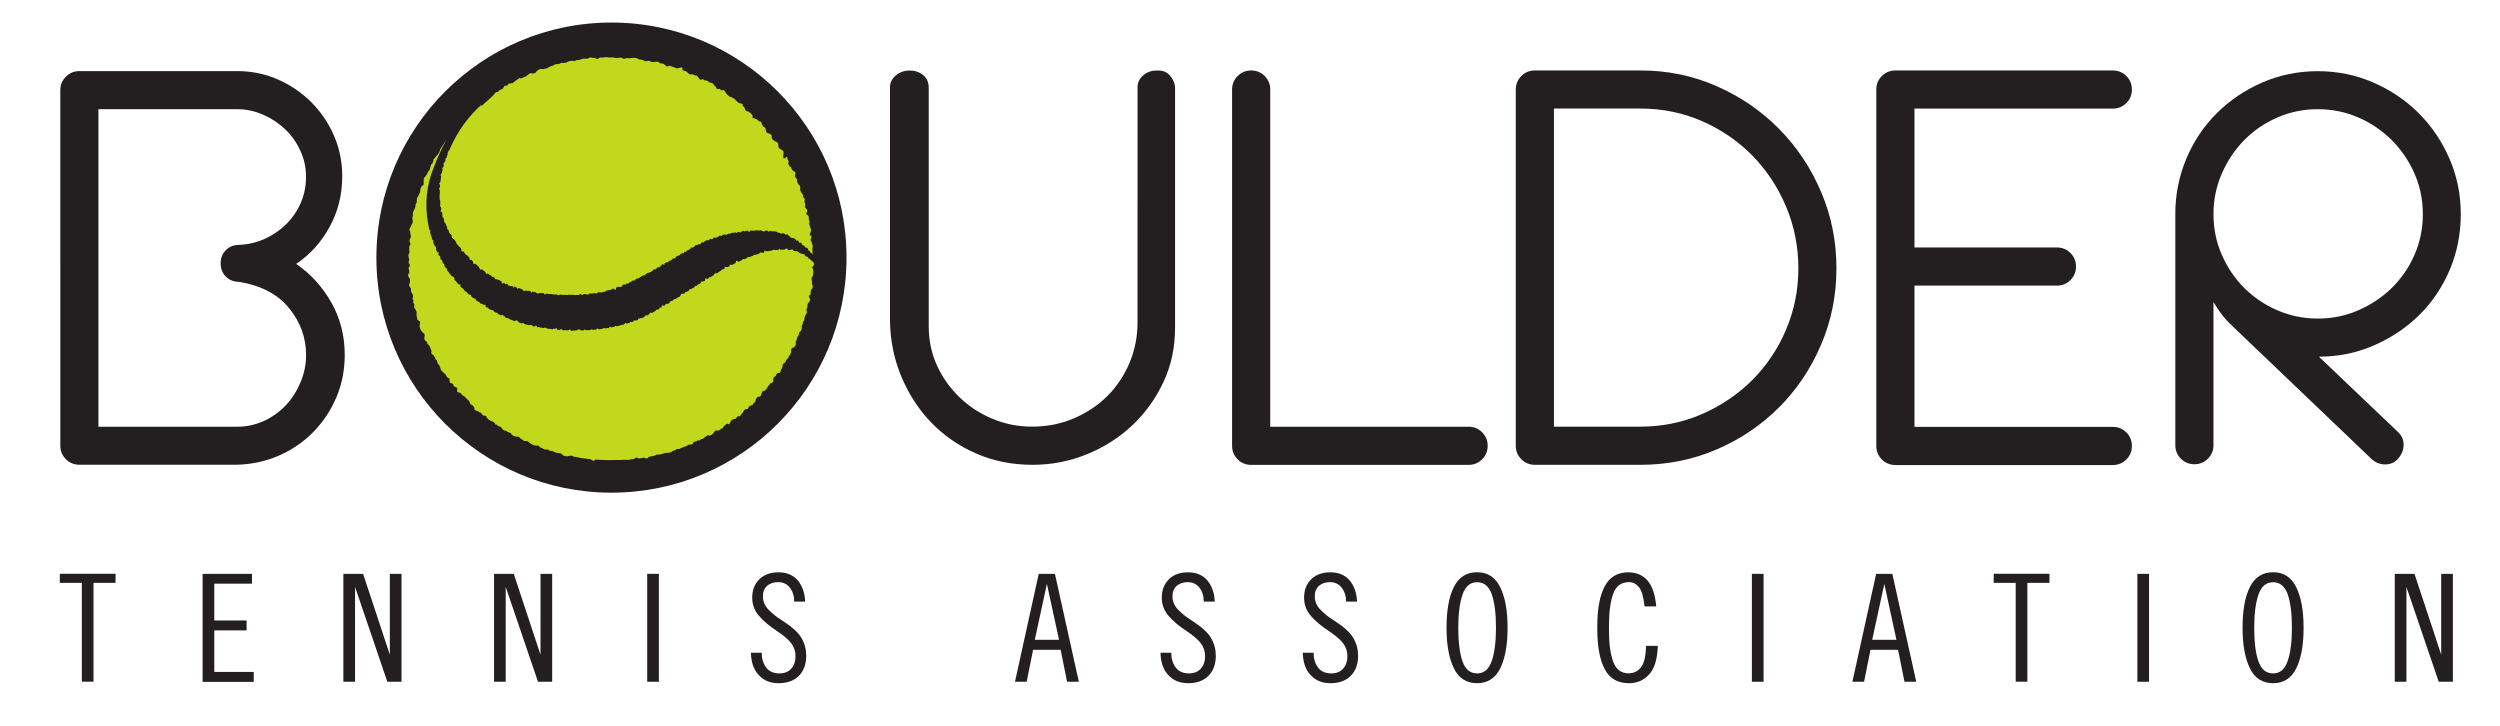 <svg xmlns="http://www.w3.org/2000/svg" id="uuid-d8222717-e9e1-4559-87c8-328c25bbd7ac" viewBox="0 0 310.45 90.12"><path d="M7.49,11.2c0-.66.23-1.22.69-1.68s1.02-.69,1.68-.69h19.6c1.78,0,3.46.34,5.03,1.03,1.58.69,2.96,1.63,4.16,2.82,1.19,1.2,2.14,2.58,2.82,4.16.69,1.58,1.03,3.25,1.03,5.03,0,2.29-.52,4.39-1.56,6.29-1.04,1.91-2.43,3.45-4.16,4.61,1.78,1.22,3.23,2.81,4.35,4.77,1.12,1.96,1.68,4.13,1.68,6.52,0,1.88-.34,3.64-1.03,5.26-.69,1.63-1.64,3.06-2.86,4.31-1.22,1.25-2.64,2.22-4.27,2.94-1.63.71-3.36,1.09-5.19,1.14H9.86c-.66,0-1.22-.23-1.68-.69s-.69-1.02-.69-1.68V11.2ZM27.4,32.7c0-.66.22-1.21.65-1.64s.98-.65,1.64-.65c1.12-.05,2.19-.3,3.2-.76,1.02-.46,1.91-1.07,2.67-1.83.76-.76,1.36-1.64,1.79-2.63.43-.99.65-2.07.65-3.24s-.23-2.19-.69-3.2c-.46-1.02-1.08-1.91-1.87-2.67s-1.7-1.37-2.75-1.83c-1.04-.46-2.12-.69-3.24-.69H12.22v39.43h17.24c1.17,0,2.27-.24,3.32-.72,1.04-.48,1.94-1.13,2.71-1.94s1.37-1.77,1.83-2.86c.46-1.09.69-2.22.69-3.39,0-2.14-.7-4.07-2.1-5.8-1.4-1.73-3.47-2.82-6.22-3.28-.66,0-1.21-.22-1.64-.65-.43-.43-.65-.98-.65-1.64Z" fill="#231f20"></path><path d="M128.22,57.72c-2.54,0-4.88-.47-7.02-1.41-2.14-.94-3.98-2.21-5.53-3.81-1.55-1.6-2.78-3.48-3.7-5.64-.92-2.16-1.4-4.46-1.45-6.9V10.82c0-.56.24-1.04.72-1.45.48-.41,1.05-.61,1.72-.61s1.22.19,1.68.57c.46.38.69.9.69,1.56v29.59c0,1.78.34,3.42,1.03,4.92s1.63,2.82,2.82,3.96c1.19,1.14,2.57,2.03,4.12,2.67s3.17.95,4.84.95c1.88,0,3.62-.34,5.22-1.03,1.6-.69,2.99-1.61,4.16-2.78s2.08-2.54,2.75-4.12c.66-1.58.99-3.25.99-5.03V10.82c0-.56.23-1.04.69-1.45.46-.41,1.02-.61,1.68-.61.71-.05,1.27.17,1.68.65.41.48.61,1,.61,1.56v29.74c0,2.44-.48,4.69-1.45,6.75-.97,2.06-2.26,3.85-3.89,5.38-1.63,1.53-3.51,2.72-5.64,3.58-2.14.87-4.37,1.3-6.71,1.3Z" fill="#231f20"></path><path d="M153,11.12c0-.66.23-1.22.69-1.68s1.02-.69,1.68-.69,1.22.23,1.68.69c.46.46.69,1.02.69,1.68v41.87h24.63c.66,0,1.22.23,1.68.69.46.46.69,1.02.69,1.68s-.23,1.22-.69,1.68-1.02.69-1.68.69h-27c-.66,0-1.22-.23-1.68-.69s-.69-1.02-.69-1.68V11.12Z" fill="#231f20"></path><path d="M190.6,57.72c-.66,0-1.22-.23-1.68-.69s-.69-1.02-.69-1.68V11.12c0-.66.23-1.22.69-1.68s1.02-.69,1.68-.69h13.12c3.36,0,6.51.65,9.46,1.95,2.95,1.3,5.53,3.06,7.74,5.3,2.21,2.24,3.95,4.84,5.22,7.82,1.27,2.97,1.91,6.14,1.91,9.5s-.64,6.52-1.91,9.49c-1.27,2.97-3.01,5.57-5.22,7.78s-4.79,3.95-7.74,5.22c-2.95,1.27-6.1,1.91-9.46,1.91h-13.12ZM223.32,33.31c0-2.69-.51-5.25-1.53-7.67-1.02-2.41-2.42-4.52-4.19-6.33-1.78-1.8-3.86-3.23-6.25-4.27-2.39-1.04-4.93-1.56-7.63-1.56h-10.75v39.5h10.75c2.69,0,5.24-.52,7.63-1.56,2.39-1.04,4.47-2.45,6.25-4.23s3.18-3.86,4.19-6.25c1.02-2.39,1.53-4.93,1.53-7.63Z" fill="#231f20"></path><path d="M233,11.12c0-.66.23-1.22.69-1.68s1.02-.69,1.68-.69h27c.66,0,1.22.23,1.68.69s.69,1.02.69,1.68-.23,1.22-.69,1.68c-.46.46-1.02.69-1.68.69h-24.63v17.24h17.69c.66,0,1.22.23,1.68.69.46.46.69,1.02.69,1.68s-.23,1.22-.69,1.68-1.02.69-1.68.69h-17.69v17.54h24.63c.66,0,1.22.23,1.68.69.46.46.69,1.02.69,1.68s-.23,1.22-.69,1.68-1.02.69-1.68.69h-27c-.66,0-1.22-.23-1.68-.69s-.69-1.02-.69-1.68V11.12Z" fill="#231f20"></path><path d="M277.31,40.56c-.25-.2-.58-.53-.99-.99-.41-.46-.89-1.14-1.45-2.06v17.77c0,.66-.23,1.22-.69,1.68-.46.46-1.02.69-1.68.69s-1.22-.23-1.68-.69c-.46-.46-.69-1.02-.69-1.68v-28.68c0-2.44.46-4.74,1.37-6.9s2.17-4.04,3.78-5.64,3.48-2.87,5.64-3.81c2.16-.94,4.46-1.41,6.9-1.41s4.74.47,6.9,1.41c2.16.94,4.04,2.21,5.64,3.81s2.87,3.48,3.81,5.64c.94,2.16,1.41,4.46,1.41,6.9s-.46,4.74-1.37,6.9c-.92,2.16-2.17,4.03-3.78,5.61-1.6,1.58-3.47,2.83-5.61,3.77-2.14.94-4.42,1.41-6.86,1.41l9.76,9.3c.51.46.76.99.76,1.6s-.2,1.17-.61,1.68c-.41.51-.94.78-1.6.8-.66.03-1.25-.19-1.75-.65l-17.24-16.47ZM274.87,26.6c0,1.78.34,3.46,1.03,5.03s1.61,2.95,2.78,4.12c1.17,1.17,2.54,2.1,4.12,2.78,1.58.69,3.25,1.03,5.03,1.03s3.46-.34,5.03-1.03c1.58-.69,2.96-1.61,4.16-2.78,1.19-1.17,2.13-2.54,2.82-4.12s1.03-3.25,1.03-5.03-.34-3.46-1.03-5.03c-.69-1.58-1.63-2.96-2.82-4.16-1.2-1.19-2.58-2.14-4.16-2.82-1.58-.69-3.25-1.03-5.03-1.03s-3.46.34-5.03,1.03c-1.58.69-2.95,1.63-4.12,2.82-1.17,1.2-2.1,2.58-2.78,4.16-.69,1.58-1.03,3.25-1.03,5.03Z" fill="#231f20"></path><circle cx="75.93" cy="31.99" r="29.19" fill="#231f20"></circle><path d="M59.81,12.98c-1.51,1.35-2.92,3.14-3.99,5.6,0,0,0,.02-.01.03-.14.15-.27.41-.22.53,0,0,0,.02,0,.02-.04.09-.07.19-.11.29,0,.01-.01.03-.02.04.08.16-.3.16-.12.33,0,.01,0,.03-.01.04-.03.08-.06.17-.08.25,0,.01,0,.03-.01.04-.19,0-.19.26-.12.38,0,.01,0,.03-.01.04,0,.01,0,.03-.01.04,0,.01,0,.03-.01.04-.03.13-.28.25-.11.38,0,.01,0,.03-.01.04-.04.13-.07.26-.11.39,0,.01,0,.02,0,.04-.17.16-.17.29-.08.42,0,0,0,.02,0,.03-.04.22-.07.43-.09.64,0,0,0,.02,0,.03-.25.19-.12.19-.04.37,0,0,0,.02,0,.03,0,.08-.01.15-.02.23,0,0,0,.02,0,.03-.07.05-.19.17-.01.36,0,0,0,.02,0,.03,0,.1,0,.2,0,.3v.03c-.05.34-.05.72.06,1.05,0,0,0,.02,0,.03,0,.03,0,.05,0,.08,0,.01,0,.02,0,.03,0,.16-.12.42.08.54,0,0,0,.02,0,.02,0,.05.02.1.03.15,0,0,0,.02,0,.02.01.18-.24.44.08.37,0,0,0,.02,0,.02.02.09.04.18.07.26,0,0,0,.02,0,.02-.02.27-.02.39.16.51,0,0,0,.02,0,.02,0,.02.02.05.02.07,0,0,0,.02,0,.03.03.27.03.4.21.53,0,0,0,.01,0,.02.05.11.09.22.14.32,0,0,0,.02,0,.02.15.12-.05.34.15.41.02,0,.04.01.06.02.08.21.08.47.32.56,0,.01.02.03.02.04.03.05.06.09.08.14,0,0,0,.01.01.02-.1.21.15.34.28.42,0,.01.02.03.03.04.03.04.05.08.08.11,0,.01.02.03.03.04.1.09.12.35.25.45,0,0,.02.01.03.02.1.14.22.27.33.34,0,.01.02.02.03.03,0,.01.02.02.03.03,0,.01.02.02.03.03,0,.03.01.05.02.08,0,.01,0,.03,0,.04.16.09-.1.21.13.27,0,0,.02.01.03.02.05.02.11.04.18.03,0,.01.02.02.03.03,0,.01.02.02.03.03,0,.2.26.33.39.43.01.01.02.02.03.03.03.03.05.06.08.09,0,0,.02.02.03.03.24,0-.02.5.36.38,0,0,.01.01.02.02.03.03.07.07.1.1,0,0,.01.01.02.02.12.1,0,.48.36.35,0,0,.01.01.02.02.14.13.28.25.42.37,0,0,.01.01.02.02-.08.11.18.23.18.36,0,0,.13-.13.19-.07,0,0,.01.01.02.02.11.08.22.17.33.25,0,0,.01.02.02.02.07.03.07.41.31.21,0,0,.01,0,.02.01.09.06.18.12.27.18,0,0,.02,0,.02.01.2,0,.07.25.37.22,0,0,.02,0,.02.01.04.02.08.05.13.07.01,0,.02.01.03.02.03.3.28.17.43.24,0,0,.02,0,.02.01.13.07.25.13.38.19,0,0,.02,0,.02.01.05.1.05.43.29.22,0,0,.01-.01.02-.02.12.03.24.28.35.09,0,0,.02,0,.02,0,.02.01.05.02.07.03,0,0,.02.01.02.02.02.17.13.23.24.21.01,0,.03,0,.04,0,.12.18.25-.08.37.07,0,0,0,.02,0,.03.04.13.08.23.17,0,0,0,.02,0,.02,0,.05.02.11.04.16.06,0,0,.02,0,.02,0,.13,0,.13.38.34.13.01,0,.03,0,.04.01.11.04.22.08.33.11.01,0,.03,0,.04.01.09,0,.11.17.2.19.01,0,.02,0,.04,0,.1.13.19.04.27-.02.01,0,.02-.02.03-.02.08.09.2.1.38.06,0,0,.02,0,.03,0,.18-.08.19.49.33.14,0-.02.01-.04.02-.06.07.06.16.08.29.08.01,0,.03,0,.05,0,.14,0,.26.25.34.16.01,0,.02,0,.04,0,.04,0,.08,0,.13-.02,0,0,.02,0,.03-.02.16,0,.32,0,.49.01.01,0,.03,0,.04,0,.08-.02.09.34.34.07,0,0,.01-.02.02-.02.09.06.32.06.5.06.01,0,.03,0,.04,0,.19,0,.45.13.64.05.01,0,.03,0,.04,0,.14-.04.14.21.43.03.01,0,.03,0,.04,0,.04,0,.09,0,.13,0,.01,0,.03,0,.04,0,.1.04.2.05.31.03.03,0,.05-.01.08-.02.11.05.37.05.49,0,.02,0,.03,0,.05,0,.02,0,.03,0,.05,0,.08.02.15.03.21.03.01,0,.02,0,.04,0,.15-.1.36.08.53,0,.01,0,.03-.01.04-.02.09.04.32.04.5-.04.01,0,.03-.01.04-.02.07-.27.2.36.38-.03.01,0,.02,0,.03,0,.02,0,.05,0,.09-.01.02,0,.03,0,.05,0,.02,0,.03,0,.05,0,.02,0,.03,0,.05,0,.07.05.32.17.46-.06.02,0,.03,0,.05,0,.02,0,.03,0,.05,0,.02,0,.03,0,.05,0,.16,0,.34,0,.54-.05.02,0,.03,0,.05-.01.15.18.28-.07.37-.1.02,0,.03,0,.05,0,.02,0,.03,0,.05,0,0,0,.02,0,.02,0,.24.04.37.05.49-.04,0,0,.02-.02.03-.02.16.12.29-.13.37-.14.01,0,.03,0,.04-.01.01,0,.03,0,.04-.01.01,0,.03,0,.04-.01.17-.09.43.04.52-.15.01,0,.03,0,.04-.01.03,0,.06-.02.08-.03.01,0,.03,0,.04-.01.12-.14.25.24.38.11,0,0,0-.13.03-.25.01,0,.03-.01.04-.02.07-.02.14-.05.2-.07.01,0,.03-.01.04-.02.08.03.15.03.2.02,0,0,.02,0,.02,0,.22.09.22-.16.31-.23,0,0,.02,0,.02,0,.12-.17.35.03.42-.13,0-.01.01-.03.02-.05.21,0,.34,0,.41-.18,0,0,.01,0,.02-.01.13.05.23-.1.31-.15,0,0,.02-.01.03-.01.07-.15.33.11.36-.17,0,0,.02,0,.02-.01.08-.04.17-.08.25-.12.01,0,.02,0,.03-.01.17.04.3-.21.42-.22,0,0,.01,0,.02-.01.07-.04.14-.07.2-.11,0,0,.01,0,.02-.01.14-.12.27.13.31-.16,0,0,.01-.01.02-.02.1-.05.19-.11.29-.16,0,0,.02,0,.02-.01.07.06.15,0,.22-.07,0,0,.01-.01.02-.02.15.07.27-.18.36-.24.01,0,.02-.01.03-.02.02-.01.04-.03.07-.04,0,0,.02,0,.02-.01q.3,0,.35-.2s.01,0,.02-.01c.04-.02.07-.04.11-.06,0,0,.01,0,.02-.01q.3.04.31-.18s.01,0,.02-.01c.04-.02.07-.04.11-.06,0,0,.01,0,.02-.01-.04-.32.47.18.33-.2,0,0,.01,0,.02-.01.05-.03.1-.06.16-.09,0,0,.02,0,.03-.01.18-.14.31.12.33-.2,0,0,.01,0,.02-.01.22-.05.34-.05.46-.27,0,0,.01,0,.02-.01.11-.02.37-.02.37-.22,0,0,.01,0,.02-.01.05-.03.1-.06.15-.09,0,0,.02,0,.02-.01.18-.06.3-.06.35-.21,0,0,.01,0,.02-.01.04-.02.07-.04.11-.06,0,0,.01,0,.02-.01.18-.15.31.11.35-.2,0,0,.01,0,.02-.01,0,0,.01,0,.02-.01,0,0,.01,0,.02-.01.15.1.28-.16.35-.2,0,0,.01,0,.02-.01,0,0,.01,0,.02-.01,0,0,.01,0,.02-.01.1.07.22-.13.31-.18.01,0,.02-.01.03-.01.02-.23.4.02.43-.24,0,0,.01,0,.02-.01.02-.01.04-.02.06-.03,0,0,.01,0,.02-.01,0-.18.2-.09.33-.16.01,0,.02-.02.03-.03.14-.13.39.12.38-.19,0,0,.02,0,.02-.01.01,0,.03-.01.04-.02.01,0,.03-.01.04-.02.15-.14.28.11.33-.15.01,0,.03-.02.04-.02.08-.04.15-.07.23-.1.01,0,.03-.01.04-.02.15-.1.28.15.34-.14.01,0,.03-.01.04-.02,0,0,.02,0,.03-.01,0,0,.02,0,.03-.01.1.08.35.08.37-.14,0,0,.02,0,.03,0,.04-.01.07-.03.11-.04,0,0,.02,0,.03,0,.21.15.46-.1.53-.18,0,0,.02,0,.03,0,.03,0,.05-.02.08-.03,0,0,.02,0,.03,0,.18.12.3-.13.38-.11,0,0,.02,0,.03,0,.06-.02.13-.03.19-.05,0,0,.02,0,.03,0,.14.13.25.01.32-.05,0,0,.02-.01.02-.02.22-.01.35-.01.42-.11,0,0,.02,0,.03,0,.03,0,.06-.01.08-.02,0,0,.02,0,.03,0,.13,0,.23,0,.34-.04.01,0,.02,0,.03-.01.14.13.24.02.33-.05,0,0,.02-.01.03-.02.08-.02.34.24.41-.07,0,0,.02,0,.03,0,.03,0,.06,0,.08-.01,0,0,.02,0,.03,0,.17-.18.17.2.33-.03,0,0,.02,0,.03,0,.09,0,.17-.01.23-.02.01,0,.03,0,.04,0,.17.25.17.13.34-.03,0,0,.02,0,.03,0,.03,0,.06,0,.08,0,0,0,.02,0,.03,0,.19.04.32.04.57-.02,0,0,.02,0,.03,0,0,0,.02,0,.03,0,0,0,.02,0,.03,0,.17.05.3.05.38,0,0,0,.02,0,.03,0,.03,0,.06,0,.08,0,0,0,.02,0,.03,0,.05.05.09.08.13.09.01,0,.03,0,.04,0,.11.08.24.08.39-.06,0,0,.02,0,.03,0,.03,0,.05,0,.08,0,0,0,.02,0,.03,0,.09,0,.22.26.36.03,0,0,.02,0,.03,0,.03,0,.05,0,.08,0,0,0,.02,0,.03,0,.11.08.23.08.4.06,0,0,.02,0,.02,0,.03,0,.05,0,.08.01,0,0,.02,0,.03,0,.17,0,.28.16.43.16.01,0,.03,0,.04,0,.13-.02.25.23.47.06.01,0,.03,0,.04.01.08.02.15.05.22.07.01,0,.03.01.04.02-.01.19.37-.06.37.15.01,0,.03.01.04.02.04.01.1.09.16.14.01,0,.02.02.03.03.14.23.37.13.53.21.01,0,.02.01.03.02.21.01.11.36.32.24,0,0,.02,0,.03-.02.25.04.12.42.38.27,0,0,.01,0,.02.01.05.04.1.08.15.12,0,0,.02.02.03.02-.08.25.3.12.35.38,0,.01.02.02.03.03.05.05.1.09.19.08.01.01.02.02.03.03.15-.02.12.19.2.29,0,.01.02.02.03.03.23.04.1.29.31.28,0,0,.02.02.03.03.05.06.1.13.15.19,0-.25-.01-.51-.03-.76,0-.02,0-.05,0-.07.16-.26-.1-.51-.12-.78,0-.01-.02-.02-.02-.04-.02-.03-.05-.07-.08-.11,0-.02,0-.04,0-.05,0-.04.02-.07.04-.1,0-.02.02-.03.03-.05-.06-.14.19-.4-.07-.39-.01,0-.03-.02-.04-.02-.02-.02-.04-.03-.06-.05-.02-.31.23-.43.14-.66,0-.02,0-.05-.01-.07-.05-.21-.16-.42-.19-.56,0-.02,0-.05,0-.08,0-.08.02-.17.02-.26,0-.01.01-.03.01-.04,0-.02,0-.04,0-.06-.26-.35.12-.6-.37-.81,0-.02-.01-.04-.02-.06-.01-.08,0-.16.05-.25,0-.02.02-.04.03-.05.17-.32-.34-.44-.25-.64,0-.01,0-.03,0-.04,0-.04,0-.09.03-.14,0-.02,0-.05-.01-.07-.03-.14-.06-.28-.1-.41,0-.02,0-.04.02-.07.04-.15.07-.28-.16-.38,0-.01,0-.03,0-.04,0-.05,0-.11,0-.16,0-.02-.01-.05-.02-.07-.03-.09-.07-.18-.15-.26-.01-.02-.03-.04-.04-.07-.06-.09-.12-.18-.17-.27,0-.02,0-.04,0-.06-.02-.14.02-.3,0-.48-.01-.02-.02-.03-.04-.05-.07-.07-.16-.15-.23-.23-.01-.02-.02-.04-.03-.07-.07-.16-.12-.33-.09-.52-.01-.02-.03-.03-.04-.05-.1-.11-.26-.2-.22-.41,0-.02.01-.04.02-.06.02-.08.04-.16.04-.25,0-.02-.01-.04-.02-.06-.06-.13-.2-.2-.35-.27-.01-.02-.02-.04-.04-.06-.06-.1-.11-.2-.12-.29-.02-.01-.03-.02-.05-.04-.09-.06-.2-.13-.22-.26-.01-.02-.03-.03-.04-.05-.06-.1-.08-.19,0-.31,0-.02,0-.05-.01-.07-.01-.07-.03-.14-.07-.19-.01-.02-.03-.04-.04-.06-.05-.07-.05-.19-.05-.32-.12-.12-.36.33-.49.1,0-.01-.01-.03-.02-.04,0-.18,0-.44.04-.53,0-.03,0-.05.01-.08,0-.03,0-.05,0-.07-.04-.2-.23-.29-.42-.36-.01,0-.02-.02-.03-.02-.22-.17-.22-.4-.21-.58,0-.01,0-.03,0-.04-.05-.28-.42-.31-.6-.48-.02-.01-.04-.03-.06-.04-.16-.13-.21-.32-.13-.49-.01-.02-.02-.04-.04-.06-.12-.16-.29-.24-.5-.3-.02,0-.04-.01-.07-.02-.26-.15-.01-.66-.43-.74,0-.01-.02-.03-.03-.05-.05-.09-.11-.19-.2-.29,0-.02,0-.04,0-.06-.02-.14-.05-.28-.27-.29-.02,0-.03,0-.05-.01-.02,0-.04,0-.05-.01-.02-.02-.03-.03-.05-.05-.03-.04-.06-.08-.09-.12-.02-.01-.04-.02-.06-.03-.15-.07-.3-.13-.45-.2-.02,0-.03.02-.05.03-.02.01-.03.03-.05.04,0-.25,0-.51-.25-.63-.02-.02-.04-.04-.06-.05-.06-.05-.11-.11-.17-.16-.02-.02-.04-.04-.06-.05-.49.14-.36-.62-.68-.62,0-.02,0-.04,0-.06.02-.43-.45-.21-.6-.44-.02-.01-.04-.02-.05-.04-.19-.14-.32-.37-.58-.5-.02-.01-.03-.02-.05-.03-.09-.06-.2-.11-.36-.13-.02-.01-.04-.03-.06-.04-.25-.18-.45-.43-.57-.7-.01-.02-.02-.04-.04-.05-.12-.1-.42.13-.47-.11-.01,0-.02-.01-.03-.02-.01,0-.02-.01-.03-.02-.02-.01-.04-.03-.07-.04-.43.15-.31-.11-.53-.33-.01,0-.02-.02-.03-.02-.01,0-.02-.01-.03-.02-.02-.01-.04-.03-.07-.04-.05-.2-.18-.29-.34-.33-.02,0-.05-.01-.07-.02-.25.03-.37-.35-.76-.27,0,0-.02-.02-.03-.03,0-.01-.02-.02-.02-.04-.01,0-.02-.01-.04-.02-.03-.02-.07-.04-.1-.05-.02-.01-.05-.02-.07-.03-.49.34-.49-.55-.91-.45-.01,0-.03-.01-.04-.02-.08-.04-.17-.08-.25-.11-.02-.01-.05-.02-.07-.03-.48.19-.61-.44-1.01-.42-.02,0-.03-.01-.05-.02-.04-.01-.07-.03-.11-.04-.01,0-.02,0-.04-.01-.04-.07-.04-.19-.04-.32-.25-.13-.63.25-.93-.03-.01,0-.03,0-.04-.01-.23-.08-.45-.15-.68-.22-.01,0-.03,0-.04,0-.33.39-.46-.37-.89-.25-.01,0-.03,0-.04-.01-.04-.01-.08-.02-.12-.03-.01,0-.03,0-.04,0-.27-.44-.9.06-1.29-.29-.01,0-.03,0-.04,0-.04,0-.08-.02-.12-.02-.01,0-.03,0-.04,0-.29.14-.42.01-.68-.12-.01,0-.03,0-.04,0-.12-.02-.24-.04-.36-.05-.01,0-.03,0-.04,0-.44-.31-.82-.18-1.18-.14-.01,0-.03,0-.04,0-.07,0-.14-.01-.2-.02-.01,0-.03,0-.04,0-.24-.02-.37.23-.66-.04-.01,0-.03,0-.04-.01-.1,0-.19-.01-.29-.01-.01,0-.03,0-.04,0-.35.17-.6-.08-.9-.02-.02,0-.03,0-.05,0-.04,0-.08,0-.13,0-.04,0-.09,0-.13,0-.02,0-.04,0-.07,0-.2-.06-.46-.06-.67.01-.02,0-.04,0-.07,0-.04,0-.09,0-.13,0-.02,0-.05,0-.07,0-.28-.08-.4.42-.71.04-.02,0-.05,0-.07,0-.02,0-.05,0-.07,0-.03,0-.05,0-.08,0-.19-.01-.38-.1-.54-.02-.04.02-.08.05-.11.09-.21.05-.34.05-.6.02-.04,0-.08.02-.13.03-.17.05-.37.14-.53.16-.02,0-.05,0-.07,0-.05,0-.1,0-.15,0-.02.01-.04.02-.06.04-.1.06-.2.12-.33.04-.03,0-.05,0-.08,0-.32.02-.56.04-.79.23-.02,0-.05,0-.07.01-.18.03-.35.03-.57.02-.02,0-.04.02-.05.03-.09.05-.17.12-.26.12-.02,0-.04,0-.07,0-.18,0-.37-.02-.52.14-.02,0-.04.01-.06.02-.14.05-.28.11-.43.15-.02.01-.04.03-.06.04-.19.12-.37.25-.53.2-.01.02-.03.03-.05.04-.19.12-.53-.08-.74.11-.02,0-.04.02-.06.03-.13.07-.25.2-.31.3-.02.02-.03.03-.05.05-.03.02-.07.04-.1.05-.04.01-.08.02-.12.02-.14.1-.39-.15-.57.09-.02,0-.04.02-.06.03-.21.13-.35.36-.64.37-.02.01-.04.03-.06.04-.15.09-.29.14-.42.05-.02,0-.03.02-.05.03-.11.07-.21.19-.37.27-.01,0-.03.01-.04.02-.22.12-.34.35-.55.33-.02,0-.04.01-.07.02-.16.03-.35-.03-.37.2-.02.01-.03.03-.05.04-.09.05-.18.08-.29.02-.02.01-.03.02-.05.04-.09.08-.15.2-.2.31-.02.02-.03.03-.05.05-.08.07-.18.12-.32.12-.03.02-.06.05-.09.08-.11.12-.18.27-.38.21-.02,0-.03.02-.05.03-.05.03-.1.08-.13.14-.02.02-.04.03-.06.05-.44.31-.88.64-1.3.97.41-.33.84-.65,1.27-.95.15-.04-.41.48-1.61,1.53Z" fill="#c1d81d"></path><path d="M100.96,32.7s.02-.04.03-.05c0-.02,0-.03,0-.05,0-.01,0-.03,0-.04,0-.15,0-.31,0-.46,0,.15,0,.3,0,.44-.14-.13-.3-.27-.46-.4-.01,0-.02-.02-.03-.03-.14.07-.14-.31-.32-.23-.01,0-.02-.02-.04-.02-.05-.03-.09-.06-.14-.09-.01,0-.02-.01-.04-.02,0-.19-.12-.19-.37-.21-.01,0-.03-.01-.04-.02-.1-.05-.2-.1-.3-.14-.01,0-.03-.01-.04-.02-.12-.05-.25-.31-.36-.14-.01,0-.03,0-.04-.01-.08-.03-.16-.05-.25-.07-.01,0-.03,0-.04-.01-.07-.2-.19-.2-.38-.08-.01,0-.03,0-.04,0-.08-.01-.16-.02-.25-.03-.01,0-.03,0-.04,0,.02-.2-.24-.2-.41-.02-.01,0-.03,0-.04,0-.15,0-.3,0-.45,0-.01,0-.03,0-.04,0-.19-.32-.19.31-.29.02h-.04c-.07.01-.14.02-.21.03-.01,0-.03,0-.04,0-.12,0-.24-.12-.37.05-.01,0-.03,0-.04,0-.13.02-.25.04-.38.07-.01,0-.03,0-.04,0-.17.13-.3-.13-.34.08-.01,0-.03,0-.04.01-.17-.59-.17.42-.34.09-.01,0-.03.01-.04.02-.03,0-.06.02-.08.02-.01,0-.03,0-.04.01-.3-.22-.3.28-.38.12-.01,0-.03,0-.04.01-.11.04-.23.07-.34.11-.01,0-.03,0-.04.01-.12-.1-.25.15-.39.14-.01,0-.03.01-.04.02-.07.03-.14.06-.22.08-.01,0-.03.01-.04.02-.19.02-.32.02-.39.16-.01,0-.03.01-.04.02-.07.03-.14.06-.22.09-.01,0-.03.01-.04.02-.13-.14-.26.11-.35.15,0,0-.01,0-.02.01-.11.05-.22.1-.33.15,0,0-.01,0-.02,0-.3-.34-.3.04-.35.17,0,0-.01,0-.02.01-.02.01-.04.02-.07.03,0,0-.02,0-.02.01-.08.05-.09.06-.19.1-.01,0-.03.01-.05.02.02.19-.48-.19-.37.19,0,0-.01,0-.02.01-.07.03-.13.07-.2.11,0,0-.02,0-.02.01-.12,0-.5-.13-.4.22,0,0-.01,0-.02.01-.17.02-.29.02-.37.14,0,.01-.02.03-.02.04-.19.09-.31.22-.4.27,0,0-.02,0-.02.01-.01,0-.03.02-.04.03-.01,0-.03.02-.04.03-.01,0-.02,0-.03,0-.01,0-.02,0-.03,0-.12.01-.37.01-.34.22,0,0-.01.01-.02.02-.14.08-.28.17-.42.25,0,0-.01,0-.02.01-.07-.12-.2.14-.27.16,0,0-.01.01-.02.02-.03.02-.06.04-.09.05,0,0-.02,0-.02.01q-.06-.11-.18-.11c-.13.13,0,.38-.2.34,0,0-.01,0-.02.01-.03.02-.06.04-.09.06,0,0-.02,0-.02.01-.3-.17-.18.21-.43.27,0,0-.01,0-.02.01-.02,0-.03.02-.05.03-.02,0-.03.02-.05.03-.14-.12-.14.26-.27.17-.01.01-.03.02-.04.03,0,0-.02,0-.02.01-.19-.08-.19.3-.34.21,0,0-.02.01-.02.02-.07.04-.13.09-.2.13,0,0-.01,0-.02.01-.24-.07-.24.19-.31.19,0,0-.01.01-.02.02-.07.04-.13.09-.2.13,0,0-.01,0-.02.01-.24-.03-.22.1-.29.19,0,0-.02.02-.03.03-.06,0-.16,0-.23.02-.01,0-.03,0-.04.01-.23-.04-.11.34-.37.36-.01,0-.02.01-.03.02-.01,0-.02.01-.03.02-.01,0-.03.02-.04.03-.09.03-.12.04-.14.06,0,0-.01.01-.02.02-.02.02-.05.05-.09.08,0,0-.02.02-.03.02-.11-.02-.37.11-.48.29,0,0-.01,0-.02.01-.24-.2-.24.31-.44.27,0,0-.01,0-.02.01-.03.02-.06.04-.09.05,0,0-.01,0-.02.01-.17-.05-.3.08-.33.2,0,0-.01.01-.02.02-.07-.01-.45-.14-.36.21,0,0-.01,0-.02.01,0,0-.01,0-.02.01-.28-.11-.2.2-.33.22-.01,0-.03,0-.04,0-.19.04-.31.04-.36.2,0,0-.02.01-.03.02-.18.07-.31.2-.37.21,0,0-.01,0-.02.01,0,0-.01,0-.02.01,0,0-.01,0-.02.01-.25-.17-.25.08-.38.2-.01,0-.03.01-.04.02-.04.02-.09.04-.13.07-.01,0-.03.01-.04.02-.17-.1-.29.03-.33.16,0,0-.01,0-.02.02-.05.03-.11.05-.16.08-.01,0-.03.01-.04.02-.06.07-.12.04-.17.02-.01,0-.02,0-.03,0-.17.12-.42,0-.36.23-.01,0-.02,0-.03.01-.05.02-.1.04-.15.06-.02,0-.03.01-.05.02,0,0-.02,0-.03,0-.18-.09-.31.04-.34.12,0,0-.02,0-.03.02-.06.02-.12.04-.18.06,0,0-.02,0-.03,0-.12-.17-.25.21-.31.1,0,0-.02,0-.03.01-.07.02-.14.05-.21.07,0,0-.02,0-.03,0-.31-.24-.31.27-.39.12,0,0-.02,0-.03,0q-.14.02-.32.08s-.02,0-.03.02c-.11.03-.23.06-.34.09,0,0-.02,0-.03,0-.19.08-.31-.17-.37.09,0,0-.02,0-.03,0-.12.03-.23.05-.35.07,0,0-.02,0-.03,0-.18-.35-.3.29-.37.07,0,0-.02,0-.03,0-.1.02-.2.04-.29.05,0,0-.02,0-.03,0-.09-.1-.34.02-.43.07,0,0-.02,0-.03,0-.12.02-.23.03-.35.05,0,0-.02,0-.03,0-.15-.22-.27.03-.37.04,0,0-.02,0-.03,0-.1.01-.2.02-.3.03,0,0-.02,0-.03,0-.18-.18-.31.08-.37.03,0,0-.02,0-.03,0-.11,0-.23.02-.34.02-.01,0-.03,0-.04,0-.16-.11-.28-.11-.41.02-.01,0-.02,0-.03,0-.02,0-.04,0-.06,0,0,0-.02,0-.03,0-.03,0-.07,0-.1,0-.01,0-.02,0-.03,0-.12-.01-.25-.26-.37-.09-.01,0-.02,0-.03,0-.07-.01-.14.02-.2.1,0,0-.02,0-.03,0-.13,0-.27,0-.4,0-.01,0-.02,0-.04,0-.19.24-.19-.14-.37-.13,0,0-.02.02-.03.02-.03.03-.06.06-.11.09,0,0-.02,0-.03,0-.16,0-.31-.01-.47-.02-.01,0-.03,0-.04,0-.03.03-.16.03-.11,0,0,0-.01.01-.02.02,0,0-.01,0-.02,0-.13-.12-.13-.24-.38-.06-.01,0-.03,0-.04,0-.05,0-.1,0-.15-.01-.01,0-.02,0-.04,0-.17.09-.17-.54-.35-.07-.01-.01-.02-.02-.03-.03-.09-.06-.19-.05-.27.03-.01,0-.03,0-.04,0-.21-.03-.41-.05-.61-.08-.01,0-.02,0-.04,0-.09,0-.22-.25-.39-.06-.02,0-.03,0-.04,0-.23-.04-.46-.08-.68-.13-.01,0-.03,0-.04,0-.07.21-.2-.43-.37-.07-.01,0-.02,0-.03,0-.01,0-.02,0-.03-.01-.02,0-.03,0-.05,0-.05-.01-.1-.02-.15-.03-.01,0-.02,0-.04-.01-.04-.15-.17-.15-.34-.15,0,0-.02,0-.03.01-.05.02-.13.05-.21,0-.01,0-.03,0-.04,0-.08-.02-.16-.04-.24-.07-.01,0-.02,0-.03,0-.14-.04-.27-.3-.38-.11-.01,0-.02,0-.03,0-.07-.02-.15-.05-.22-.07-.01,0-.02,0-.04-.01-.11.03-.23-.22-.33-.26,0,0-.01-.02-.02-.02-.1-.16-.28.16-.33.05-.01,0-.02,0-.04-.01-.19-.07-.39-.15-.6-.23-.01,0-.02,0-.04-.01-.02-.23-.28.02-.4-.17-.01,0-.02-.01-.04-.02-.01,0-.02-.01-.04-.02-.01,0-.02-.01-.03-.02,0-.01,0-.03,0-.04,0-.01,0-.02,0-.03q-.01-.07-.13-.05s-.03,0-.04,0c-.01,0-.03,0-.04,0,0,0-.02,0-.02,0-.03-.03.1-.16.1-.16-.25,0-.51.13-.58-.07-.01,0-.03-.01-.04-.02-.14.09-.14-.29-.33-.17-.01,0-.02-.01-.04-.02-.07-.04-.15-.08-.22-.12-.01,0-.02-.01-.03-.02q-.03-.22-.33-.18s-.02-.01-.04-.02c-.04-.02-.07-.04-.11-.06-.01,0-.02-.02-.04-.03-.15.07-.15-.31-.33-.19-.01,0-.02-.01-.04-.02-.04-.02-.08-.05-.12-.08-.01,0-.02-.01-.03-.02.12-.25-.14-.25-.29-.25,0,0-.02-.02-.03-.03-.05-.05-.13-.09-.22-.1-.01,0-.03,0-.04,0-.19,0-.07-.25-.32-.22-.01,0-.02-.02-.04-.03-.04-.03-.07-.05-.1-.08-.01,0-.02-.02-.04-.03-.21-.03-.08-.41-.31-.24-.01,0-.02-.02-.04-.02-.1-.08-.21-.16-.31-.25-.01-.01-.02-.02-.03-.03q-.02-.24-.27-.23s-.02-.02-.04-.03c-.05-.04-.1-.09-.15-.13,0,0-.02-.02-.03-.03-.04-.08-.17-.21-.29-.22,0,0-.02-.02-.03-.03-.02-.02-.03-.05-.04-.07-.01-.01-.02-.02-.03-.03-.03-.1-.16-.23-.29-.28-.01-.01-.02-.02-.03-.03-.02-.02-.05-.05-.07-.07,0,0-.02-.02-.02-.02-.03-.01-.04-.03-.04-.05,0,0,0-.02,0-.03-.1-.12.15-.25-.14-.24,0,0-.02,0-.03,0-.01,0-.03,0-.05,0,0,0-.02,0-.02,0-.05-.05-.1-.11-.15-.16-.01-.01-.02-.02-.03-.04-.06-.06-.19-.31-.26-.27,0-.01-.02-.02-.03-.03,0-.01-.02-.02-.03-.03,0-.01-.02-.02-.02-.04,0-.07.01-.12,0-.17,0-.01,0-.02,0-.03-.07-.17-.27-.22-.4-.31-.01,0-.02-.02-.03-.02q-.05-.17-.16-.23s-.02-.02-.03-.04c-.04-.06-.09-.12-.13-.19,0-.01-.02-.02-.03-.04-.21-.06-.08-.44-.28-.42,0-.01-.02-.02-.03-.04-.02-.04-.05-.08-.07-.12,0-.01-.02-.03-.02-.04-.18-.09.07-.34-.24-.39,0-.01-.02-.03-.02-.04-.01-.02-.02-.04-.03-.06,0,0,0-.02-.01-.02,0-.08,0-.33-.2-.35,0-.01-.01-.03-.02-.04-.01-.03-.03-.05-.04-.08,0-.01-.01-.03-.02-.04.03-.07.03-.32-.19-.37,0-.01-.01-.03-.02-.04-.14-.17.24-.42-.16-.33,0-.01-.02-.03-.02-.04-.05-.11-.1-.21-.14-.32,0,0,0-.02,0-.03.06-.21-.06-.34-.19-.47,0-.01-.01-.03-.02-.04-.03-.08-.06-.15-.09-.23,0,0,0-.02,0-.02-.13-.08.12-.33-.14-.38,0-.01,0-.03-.01-.04-.09-.27-.18-.55-.26-.82,0-.02,0-.03-.01-.05-.09-.18.16-.31-.09-.35,0-.01-.01-.03-.02-.04-.03-.11-.06-.22-.08-.34,0-.01,0-.03,0-.04-.03-.17-.03-.29-.08-.38,0-.02,0-.03,0-.05-.42-2.31-.18-4.76.68-6.81.49-1.34,1.03-2.49,1.6-3.49.2-.28.41-.56.62-.83-.48.61-.93,1.25-1.35,1.91-.01.02-.03.04-.04.07-.05.3-.17.43-.33.69-.01.02-.03.03-.04.04-.04.04-.09.08-.15.13,0,.02,0,.04-.02.06-.08.17-.38.29-.29.49,0,.02-.02.03-.03.05-.07.16-.09.37-.26.43-.01.02-.02.04-.03.06-.05.15-.07.32-.11.43,0,.02,0,.04-.01.06-.06.21-.3.34-.34.59,0,.02-.02.04-.03.06-.1.17-.24.32-.36.45,0,.02-.01.04-.02.06-.03.11-.04.22-.03.36,0,.02,0,.04,0,.06s0,.04,0,.06c0,.02,0,.05,0,.07,0,.2.02.35-.23.38,0,.01-.01.02-.02.04,0,.01,0,.02-.01.04-.15.26-.15.39-.18.63,0,.03,0,.05-.01.07-.03.15-.12.26-.21.43,0,.02-.01.05-.02.07-.02.07-.05.12-.1.15-.01.02-.03.05-.04.07-.03.07-.05.16-.02.27,0,.01,0,.03-.01.04,0,.01,0,.03-.01.04.07.26-.18.38-.15.58,0,.03,0,.05-.01.08-.05.3-.16.51-.27.68-.01.02-.02.04-.03.06-.04.14,0,.31-.02.47,0,.01,0,.03,0,.04-.21.25.17.75-.15,1.01,0,.02-.01.04-.02.07-.05.15-.12.31-.21.44-.01.02-.02.04-.03.06-.04.09-.04.19.09.33,0,.02,0,.04,0,.05,0,.09,0,.18,0,.3.01.02.02.03.03.05.09.17.06.39-.11.6,0,.02-.01.05-.01.07-.02.11-.01.23.07.33.01.02.02.04.03.06.04.13-.05.24-.14.42,0,.03,0,.05,0,.07,0,.07,0,.14,0,.19,0,.02,0,.04,0,.06,0,.1.02.21.03.33,0,.02,0,.04,0,.05-.02.09-.08.19-.13.32,0,.02,0,.04,0,.06,0,.14.03.29.09.45,0,.02,0,.04,0,.06,0,.17-.17.37.02.57.01.02.03.04.04.06.07.14.02.24-.13.39,0,.03,0,.05,0,.08,0,.02,0,.04.01.06.01.06.03.11.06.17,0,.02,0,.04,0,.05,0,.09,0,.18,0,.3,0,.01-.02.02-.03.04-.2.26-.07.5.12.66,0,.02.01.04.01.06.03.2,0,.46-.11.65,0,.02,0,.04,0,.06.01.15.1.3.22.45,0,.03,0,.05.01.08,0,.02,0,.05.01.07-.09.35.29.48.25.86,0,.02,0,.04-.01.06-.02.09-.05.19-.03.27.02.02.04.04.05.06.11.18-.08.39.07.46.02.02.04.03.05.05.11.17-.08.39.05.53.02.02.03.03.05.05.05.05.08.11.09.18,0,.01.02.03.03.04.17.26.07.48.09.69,0,.02,0,.04.01.06.01.06.03.12.06.19,0,.02,0,.04,0,.06,0,.13.05.25.27.33.01,0,.02.02.03.03.17.18,0,.38,0,.55,0,.02,0,.05,0,.07.04.29.16.55.35.74.02.02.03.03.05.05.05.04.1.08.17.11.01.02.02.04.03.06.07.16,0,.39-.01.58,0,.03,0,.05.01.07.06.21.29.3.35.37,0,.02,0,.04,0,.07,0,.02,0,.05,0,.07.01.02.02.05.03.07.21.16.33.36.39.61,0,.02,0,.05.01.07.04.04.06.08.08.12,0,.01.01.02.02.04,0,.02,0,.03,0,.05,0,.02,0,.03,0,.05-.11.3.15.42.3.51,0,.01.02.03.02.04.07.13.14.29.2.47.02,0,.04,0,.06.01.18.07.09.41.29.57.01.02.03.04.04.06.25.26.12.51.36.77.02.02.03.03.05.05.14.13.32.24.43.4.01.02.02.04.04.06.03.06.07.12.1.18,0,.01,0,.03.01.04.05.09.2.13.3.21.02.01.03.03.05.04-.01.04-.01.08-.01.12,0,.02,0,.04,0,.06.02.07.02.14.02.2,0,.02,0,.04,0,.06.29.21.54.09.46.44.01.01.02.02.04.03.04.02.08.05.13.07.02,0,.04,0,.06.01.1.03.21.08.26.24,0,.02,0,.05,0,.07-.03.17-.1.35.08.34.02,0,.04.02.06.03.1.04.22.07.31.12.01.02.03.03.04.05.04.05.08.11.11.18.02.01.04.02.06.03.15.08.34.18.38.32.02.01.04.02.06.04.09.06.17.13.2.22.02,0,.04.01.06.02.15.09.18.34.29.51.02.01.04.02.06.03.12.06.25.13.33.27.01.01.02.03.03.04,0,.01.02.02.03.03,0,.02,0,.04,0,.06-.03.47.56.36.64.56.02.01.04.02.06.03.02,0,.05,0,.07,0,.01.01.02.02.03.03.06.03.11.08.15.14.01.02.03.04.04.06.06.29.57.03.54.38.01.01.03.03.04.04.1.12.21.26.35.29.02.01.03.03.05.04.05.04.1.08.15.09.02,0,.04.02.06.02.18.07.4.14.43.4.02,0,.04.01.06.01.11,0,.24-.04.17.09.02.01.04.03.07.04.02.01.04.03.06.04.02.01.04.03.06.04.42.04.42.42.69.52.02,0,.05.01.08.02.03,0,.06,0,.09,0,.02.01.05.02.07.04.04.03.09.05.13.08.02.01.04.03.07.04.19.1.44.1.48.33.02.01.03.03.05.04.19.15.47.23.65.22.02,0,.05,0,.07,0,.15.02.24.07.34.24.02.01.05.02.07.03.24.13.37.34.63.27.02,0,.04,0,.06,0,.18.03.29.14.43.29.02,0,.03.01.05.02.19.08.42.29.66.25.02,0,.04,0,.06,0,.18,0,.36,0,.48.24.02,0,.05.02.07.03.27.03.39.28.6.21.01,0,.03,0,.04.01.01,0,.03,0,.04.01.23-.08.35.17.59.17.02,0,.04,0,.06,0,.06,0,.11,0,.16.02.02.01.04.02.06.04.08.05.17.1.28.13.01,0,.03,0,.04.01.06.02.13.04.19.05.01,0,.03,0,.04.01.21,0,.46,0,.62.25.02.01.04.02.06.04.23.13.52.17.81.05.03,0,.05,0,.08,0,.15,0,.29-.02.36.07.01.01.02.03.03.05.28.04.53.04.83.14.02,0,.05,0,.07.01.37.06.75.11,1.13.15.03,0,.05,0,.08,0,.19.11.32.37.61.06.03,0,.05,0,.08,0,.39.03.79.05,1.19.06.02,0,.05,0,.08,0,.14-.01.39-.01.52,0,.02,0,.05,0,.07,0h.08c.26,0,.51,0,.77-.01.01,0,.03,0,.04,0,.3,0,.43,0,.64-.03.01,0,.03,0,.04,0,.05,0,.11,0,.16,0,.01,0,.03,0,.04,0,.31.03.43.03.72-.06.01,0,.03,0,.04,0,.07,0,.13-.01.2-.02.01,0,.03,0,.04,0,.2,0,.33-.39.63-.08.03,0,.05,0,.08,0,.16-.02.31-.04.47-.07.03,0,.05,0,.08-.01.21-.1.47.28.62-.1.01,0,.03-.01.04-.02.18-.03.36-.07.54-.11.03,0,.05-.01.08-.02.21.01.33-.24.61-.14.03,0,.05,0,.08-.01.29-.07.57-.14.85-.22.01,0,.03,0,.04-.01.27.02.53.02.8-.24.02,0,.05-.02.07-.02.07-.02.14-.05.22-.07.02,0,.05-.02.07-.03.12-.25.5,0,.57-.19.02,0,.05-.02.07-.03.25-.09.5-.19.75-.29.02,0,.05-.02.07-.03.17-.22.53,0,.66-.25,0-.02.01-.03.02-.04.01-.17.21-.19.37-.22.02,0,.04,0,.06-.01.09-.22.34.04.52-.25.02,0,.04-.01.07-.02.14-.03.3-.04.35-.17.01,0,.02-.01.03-.02.26-.16.39-.39.58-.25.01,0,.03,0,.04,0,.29-.05.4-.17.54-.35.01-.01.03-.03.04-.05.1-.13.19-.32.45-.22.01,0,.03,0,.04,0,.23.02.35-.29.54-.28.02-.01.04-.02.05-.04.13-.12.18-.35.32-.34.01-.02.02-.03.03-.05.08-.12.18-.23.41-.08.02,0,.03-.01.05-.03.15-.11.15-.4.39-.53.02-.01.04-.02.05-.03.05-.03.11-.05.18-.05.02,0,.04-.02.07-.02.02,0,.05-.01.07-.01.02-.01.04-.03.06-.04.13-.11.18-.29.34-.29.02,0,.05,0,.07,0,.12,0,.21-.03.21-.19.02-.02.03-.03.05-.04.16-.14.28-.32.38-.54.01-.02.03-.03.04-.04.14-.1.43,0,.46-.2,0-.02.02-.04.03-.06.03-.06.06-.12.1-.18.02-.01.04-.02.06-.03.19-.08.42-.07.46-.34.02-.01.04-.03.07-.04.14-.09.23-.2.18-.35.01-.02.02-.03.03-.05.02-.04.04-.08.06-.12.09-.16.22-.31.44-.23.02-.01.03-.03.05-.04.14-.15.16-.4.25-.59.01-.01.03-.03.05-.04.05-.03.1-.05.18-.05.02-.01.03-.02.05-.03.09-.05.18-.11.25-.22.01-.02.03-.03.04-.05.07-.1.13-.23.19-.34.02-.02.03-.03.05-.04.02-.01.04-.02.06-.02.01-.02.02-.05.03-.07.05-.12.1-.23.21-.19.02-.01.04-.03.07-.04.15-.09.28-.17.18-.36,0-.02.01-.04.02-.07,0-.04.01-.09.01-.14,0-.02.01-.04.02-.06.09-.18.37-.22.35-.41,0-.02.01-.04.02-.06.02-.04.05-.07.09-.1.02,0,.04-.01.06-.02.15-.03.36,0,.36-.22,0-.02.01-.05.02-.07,0-.03,0-.06,0-.08.01-.02.03-.04.04-.06.01-.02.03-.04.04-.06.01-.02.02-.03.03-.05.08-.13.12-.27.11-.41,0-.02.01-.04.02-.06.05-.14.14-.25.34-.32,0-.02.02-.04.02-.07,0-.02,0-.05,0-.07.01-.02.02-.04.03-.06.07-.12.16-.24.25-.32.01-.01.02-.03.03-.04.05-.07.09-.15.11-.25.01-.01.03-.02.04-.04.03-.02.06-.04.09-.07,0-.02.01-.04.02-.06.03-.1.06-.2.12-.28,0-.02,0-.04,0-.07.01-.21-.04-.48.26-.51.02-.01.04-.02.06-.03.16-.1.24-.23.26-.45,0-.02,0-.05,0-.07,0-.02-.01-.05-.02-.08,0-.02,0-.05,0-.07,0-.07.03-.13.08-.16.01-.02.02-.05.03-.07.03-.07.05-.15.06-.23,0-.02,0-.04.01-.07,0-.02.01-.04.02-.06.06-.14.19-.24.22-.38,0-.02,0-.04,0-.06,0-.02-.01-.04-.03-.06.01-.02.02-.04.04-.06.09-.12.24-.22.28-.34.01-.02.02-.05.03-.07.04-.12.05-.25,0-.4,0-.02.01-.04.02-.06.05-.12.14-.21.14-.33,0-.02,0-.04,0-.06.02-.11.06-.19.17-.27,0-.02,0-.04,0-.07.02-.16.03-.33.11-.48.01-.02.02-.04.03-.06.05-.1.11-.18.14-.27.01-.02.02-.04.03-.06.03-.06.04-.13,0-.21-.01-.02-.02-.05-.03-.07-.06-.2.15-.33.11-.6,0-.02,0-.04,0-.07,0-.15.1-.3.22-.39,0-.01.02-.02.03-.03.09-.17.15-.35-.03-.5,0-.02-.01-.05-.02-.07-.01-.07-.02-.13.01-.18,0-.02.02-.03.04-.05.3-.17.05-.43.22-.68.01-.02.02-.04.04-.05.07-.1.16-.2.15-.32,0-.02,0-.04,0-.06-.01-.15-.1-.28-.09-.4,0-.02,0-.04,0-.06-.01-.12-.02-.23-.03-.39-.01-.02-.02-.04-.02-.06-.04-.18.17-.36.18-.5,0-.02,0-.05,0-.07,0-.13.02-.25.03-.35,0-.02,0-.04,0-.07,0-.15-.03-.3-.14-.41-.02-.02-.03-.04-.03-.06.13-.11.39-.36.23-.61Z" fill="#c1d81d"></path><path d="M11.61,72.38v12.27h-1.45v-12.27h-2.73v-1.13h6.92v1.13h-2.75Z" fill="#231f20"></path><path d="M25.16,84.66v-13.4h6.13v1.22h-4.68v4.57h4.01v1.23h-4.01v5.16h4.9v1.23h-6.35Z" fill="#231f20"></path><path d="M48.1,84.66l-4.01-11.77v11.77h-1.45v-13.4h2.45l3.32,10.04v-10.04h1.45v13.4h-1.76Z" fill="#231f20"></path><path d="M66.81,84.66l-4.01-11.77v11.77h-1.45v-13.4h2.45l3.32,10.04v-10.04h1.45v13.4h-1.76Z" fill="#231f20"></path><path d="M80.37,84.66v-13.4h1.45v13.4h-1.45Z" fill="#231f20"></path><path d="M99.2,83.93c-.61.61-1.45.91-2.5.91s-1.83-.33-2.45-.98c-.63-.64-.97-1.58-1-2.8h1.34c0,.71.18,1.31.54,1.82.37.5.93.74,1.67.74.62,0,1.1-.19,1.45-.58.36-.4.54-.92.54-1.56,0-.57-.17-1.09-.5-1.56-.17-.23-.41-.49-.72-.75-.31-.27-.68-.54-1.11-.83-.97-.63-1.71-1.27-2.25-1.91-.53-.64-.8-1.38-.8-2.21,0-.95.3-1.72.9-2.3.58-.57,1.37-.85,2.37-.85s1.76.32,2.34.95c.59.67.92,1.57.97,2.69h-1.36c-.01-.72-.2-1.3-.56-1.75-.36-.45-.84-.67-1.45-.67-.56,0-1.01.16-1.36.46-.35.31-.52.74-.52,1.3,0,.64.24,1.2.71,1.67.47.48,1.01.92,1.63,1.3,1.25.8,2.07,1.54,2.45,2.21.4.69.59,1.42.59,2.19,0,1.06-.31,1.9-.92,2.51Z" fill="#231f20"></path><path d="M132.51,84.66l-.8-3.97h-3.42l-.8,3.97h-1.45l2.95-13.4h2.01l2.97,13.4h-1.47ZM130,72.53l-1.5,6.92h3.01l-1.5-6.92Z" fill="#231f20"></path><path d="M150.06,83.93c-.61.61-1.45.91-2.5.91s-1.83-.33-2.45-.98c-.63-.64-.97-1.58-1-2.8h1.34c0,.71.18,1.31.54,1.82.37.5.93.74,1.67.74.62,0,1.1-.19,1.45-.58.36-.4.54-.92.54-1.56,0-.57-.17-1.09-.5-1.56-.17-.23-.41-.49-.72-.75-.31-.27-.68-.54-1.11-.83-.97-.63-1.71-1.27-2.25-1.91-.53-.64-.8-1.38-.8-2.21,0-.95.3-1.72.9-2.3.58-.57,1.37-.85,2.37-.85s1.76.32,2.34.95c.59.67.92,1.57.97,2.69h-1.36c-.01-.72-.2-1.3-.56-1.75-.36-.45-.84-.67-1.45-.67-.56,0-1.01.16-1.36.46-.35.31-.52.74-.52,1.3,0,.64.24,1.2.71,1.67.47.48,1.01.92,1.63,1.3,1.25.8,2.07,1.54,2.45,2.21.4.69.59,1.42.59,2.19,0,1.06-.31,1.9-.92,2.51Z" fill="#231f20"></path><path d="M167.73,83.93c-.61.61-1.45.91-2.5.91s-1.83-.33-2.45-.98c-.63-.64-.97-1.58-1-2.8h1.34c0,.71.18,1.31.54,1.82.37.5.93.74,1.67.74.62,0,1.1-.19,1.45-.58.36-.4.54-.92.54-1.56,0-.57-.17-1.09-.5-1.56-.17-.23-.41-.49-.72-.75-.31-.27-.68-.54-1.11-.83-.97-.63-1.71-1.27-2.25-1.91-.53-.64-.8-1.38-.8-2.21,0-.95.3-1.72.9-2.3.58-.57,1.37-.85,2.37-.85s1.76.32,2.34.95c.59.67.92,1.57.97,2.69h-1.36c-.01-.72-.2-1.3-.56-1.75s-.84-.67-1.45-.67c-.56,0-1.01.16-1.36.46-.35.31-.52.74-.52,1.3,0,.64.24,1.2.71,1.67.47.48,1.01.92,1.63,1.3,1.25.8,2.07,1.54,2.45,2.21.4.69.59,1.42.59,2.19,0,1.06-.31,1.9-.92,2.51Z" fill="#231f20"></path><path d="M186.3,83c-.62,1.23-1.58,1.84-2.88,1.84s-2.27-.61-2.86-1.82c-.62-1.24-.93-2.93-.93-5.07s.3-3.85.91-5.05c.61-1.22,1.57-1.84,2.88-1.84s2.24.61,2.86,1.82c.62,1.24.93,2.93.93,5.07s-.3,3.81-.91,5.05ZM185.64,75.59c-.09-.69-.22-1.28-.39-1.79-.36-1-.97-1.5-1.82-1.5s-1.45.5-1.8,1.5c-.36,1.02-.54,2.4-.54,4.16s.17,3.17.52,4.16c.35,1,.95,1.5,1.82,1.5s1.44-.5,1.8-1.5c.36-1.01.54-2.4.54-4.16,0-.89-.04-1.68-.13-2.37Z" fill="#231f20"></path><path d="M204.81,83.73c-.66.74-1.5,1.11-2.52,1.11-1.4,0-2.4-.58-3.01-1.73-.62-1.18-.93-2.84-.93-4.99v-.33c0-2.14.3-3.79.91-4.96.62-1.18,1.6-1.76,2.95-1.76.99,0,1.78.34,2.38,1.02.59.68.95,1.75,1.08,3.21h-1.45c-.12-1.16-.35-1.96-.69-2.38-.35-.42-.76-.63-1.24-.63-.95,0-1.6.47-1.95,1.41-.36.97-.54,2.33-.54,4.08v.45c0,1.71.18,3.03.54,3.97.35.94.98,1.41,1.91,1.41.63,0,1.14-.25,1.54-.76.38-.5.59-1.38.61-2.65h1.47c-.06,1.63-.41,2.81-1.06,3.53Z" fill="#231f20"></path><path d="M217.55,84.66v-13.4h1.45v13.4h-1.45Z" fill="#231f20"></path><path d="M236.5,84.66l-.8-3.97h-3.42l-.8,3.97h-1.45l2.95-13.4h2.01l2.97,13.4h-1.47ZM233.99,72.53l-1.5,6.92h3.01l-1.5-6.92Z" fill="#231f20"></path><path d="M251.76,72.38v12.27h-1.45v-12.27h-2.73v-1.13h6.92v1.13h-2.75Z" fill="#231f20"></path><path d="M265.42,84.66v-13.4h1.45v13.4h-1.45Z" fill="#231f20"></path><path d="M285.15,83c-.62,1.23-1.58,1.84-2.88,1.84s-2.27-.61-2.86-1.82c-.62-1.24-.93-2.93-.93-5.07s.3-3.85.91-5.05c.61-1.22,1.57-1.84,2.88-1.84s2.24.61,2.86,1.82c.62,1.24.93,2.93.93,5.07s-.3,3.81-.91,5.05ZM284.48,75.59c-.09-.69-.22-1.28-.39-1.79-.36-1-.97-1.5-1.82-1.5s-1.45.5-1.8,1.5c-.36,1.02-.54,2.4-.54,4.16s.17,3.17.52,4.16c.35,1,.95,1.5,1.82,1.5s1.44-.5,1.8-1.5c.36-1.01.54-2.4.54-4.16,0-.89-.04-1.68-.13-2.37Z" fill="#231f20"></path><path d="M302.84,84.66l-4.01-11.77v11.77h-1.45v-13.4h2.45l3.32,10.04v-10.04h1.45v13.4h-1.76Z" fill="#231f20"></path></svg>